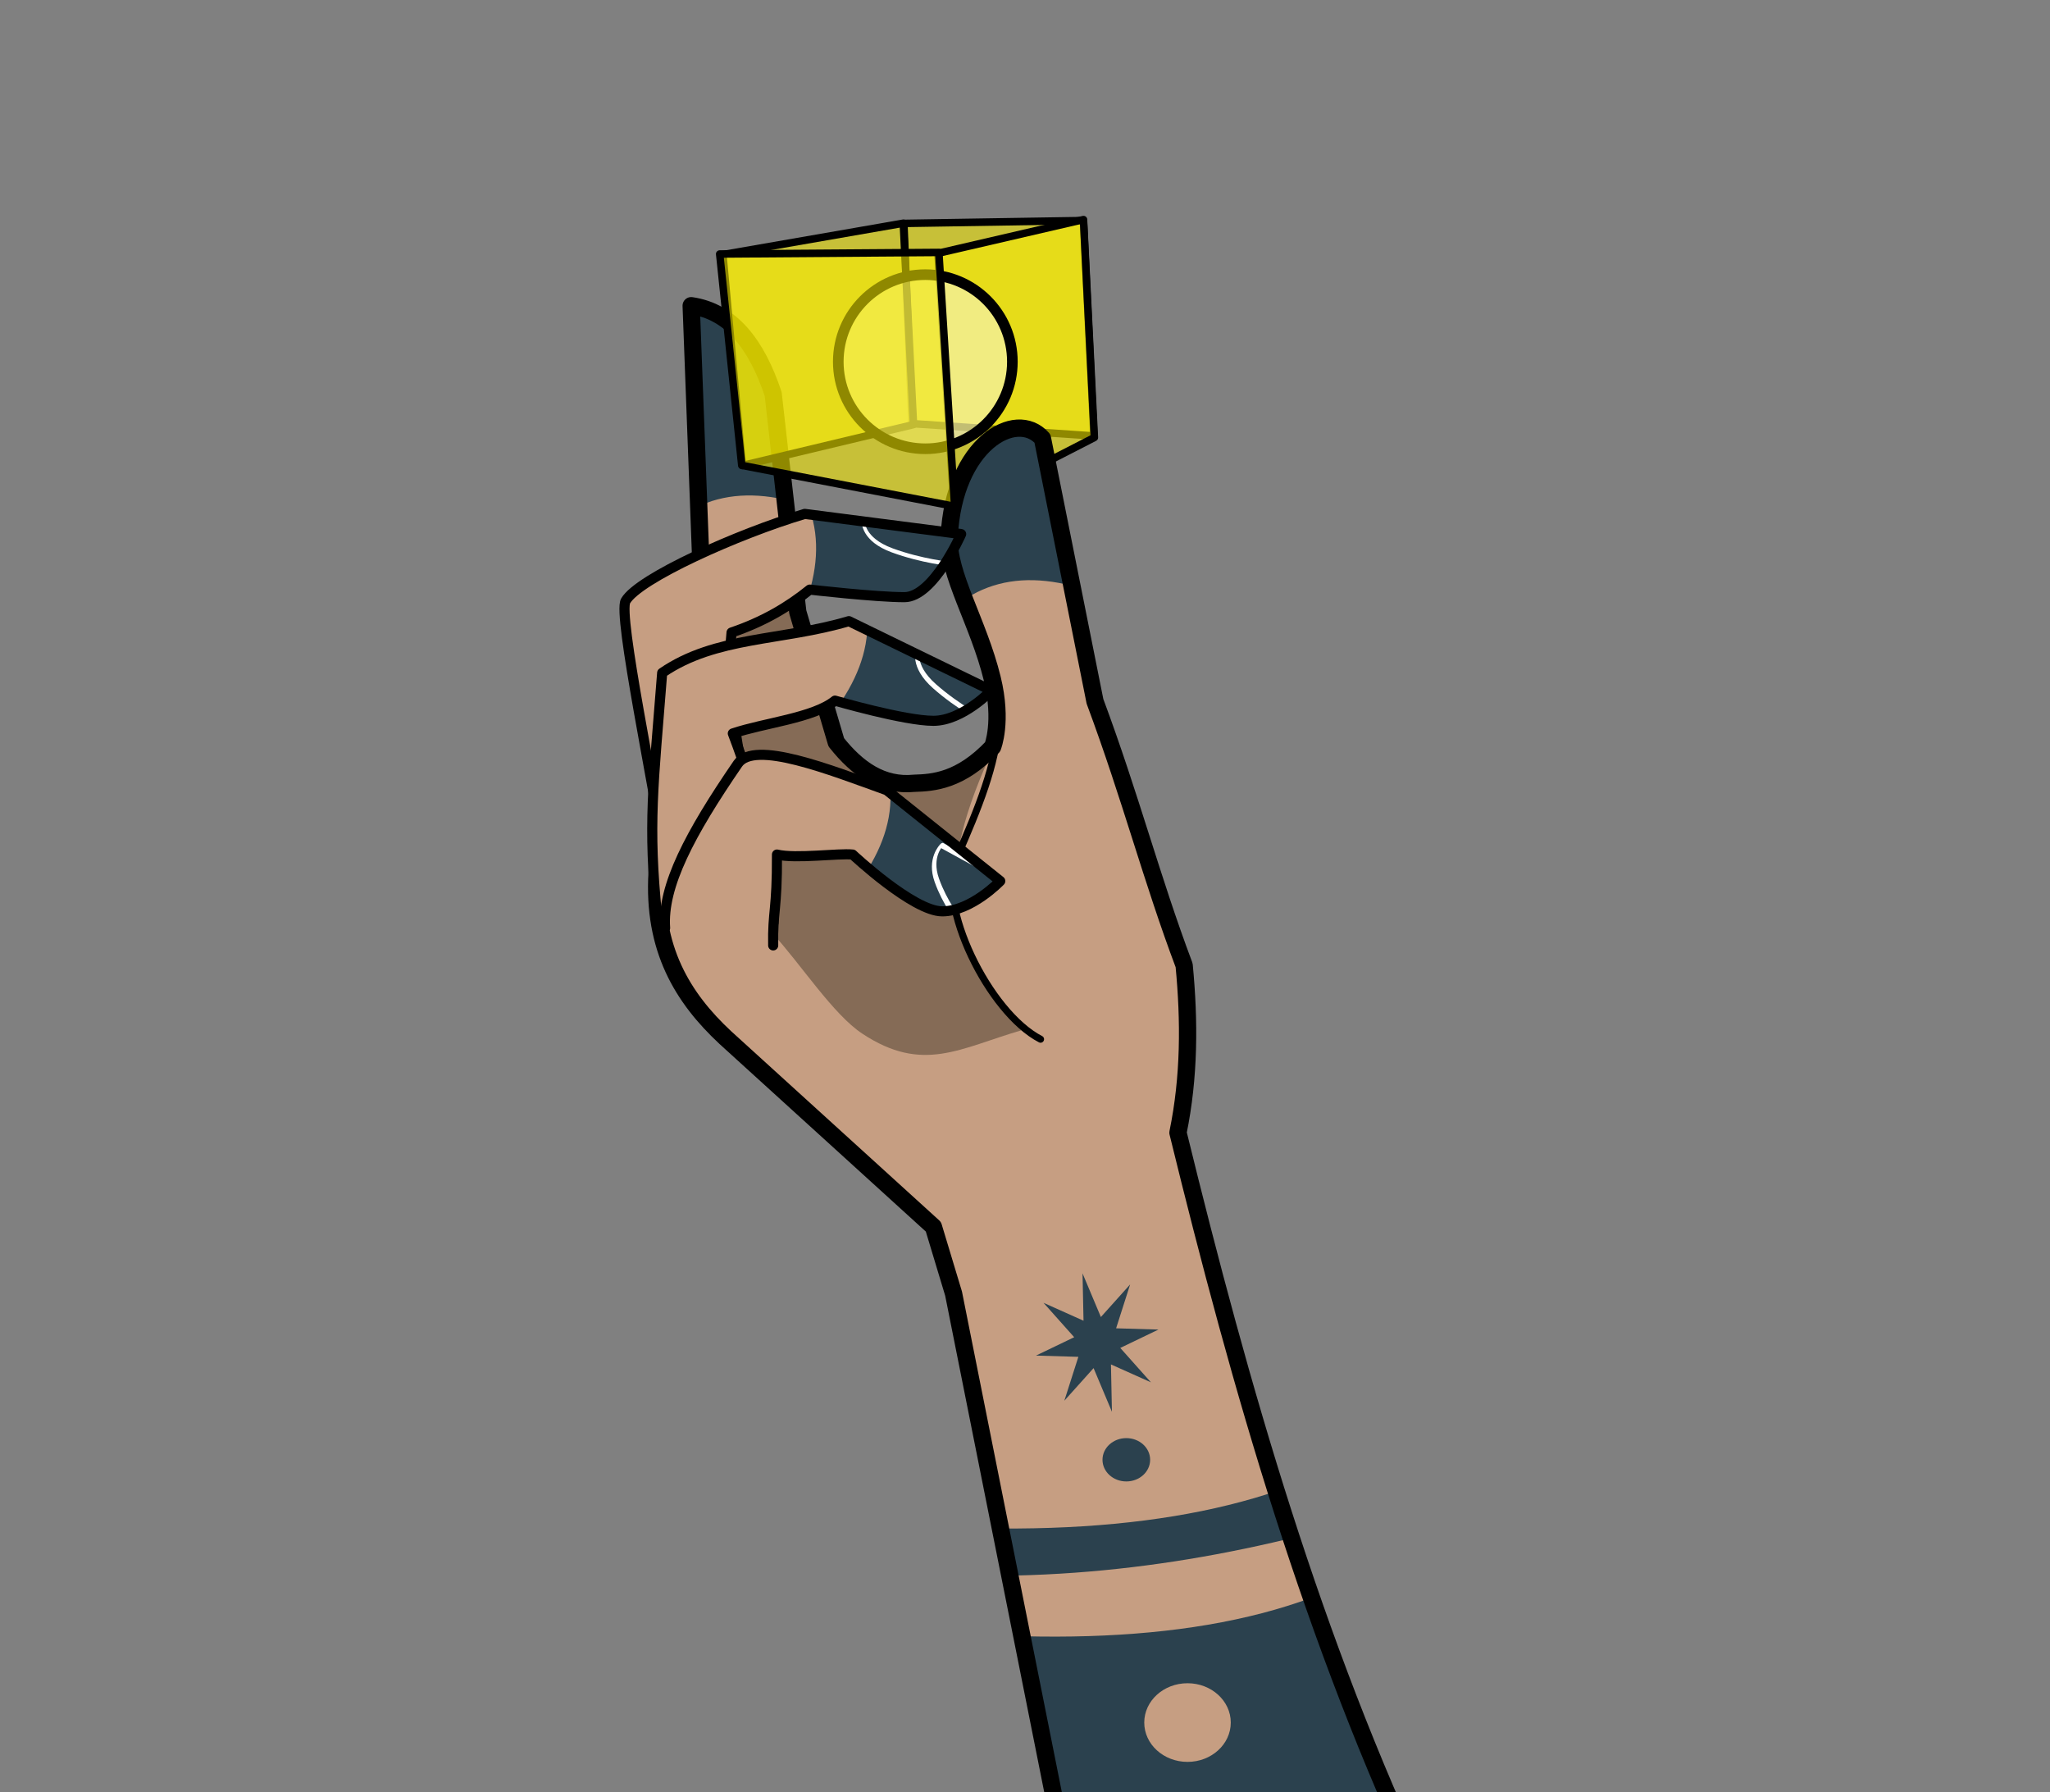 <?xml version="1.0" encoding="UTF-8" standalone="no"?>
<!DOCTYPE svg PUBLIC "-//W3C//DTD SVG 1.1//EN" "http://www.w3.org/Graphics/SVG/1.1/DTD/svg11.dtd">
<svg width="100%" height="100%" viewBox="0 0 1024 895" version="1.1" xmlns="http://www.w3.org/2000/svg" xmlns:xlink="http://www.w3.org/1999/xlink" xml:space="preserve" xmlns:serif="http://www.serif.com/" style="fill-rule:evenodd;clip-rule:evenodd;stroke-linecap:round;stroke-linejoin:round;stroke-miterlimit:1.5;">
    <rect x="0" y="0" width="1024" height="895" fill="#808080" stroke="none"/>
    <g id="Layer2" transform="matrix(1.262,0,0,1.262,-183.496,-75.553)">
        <g id="Layer4">
            <g transform="matrix(1,0,0,1,-120.711,-20.847)">
                <path d="M623.875,169.125L694.945,168L699.098,253.239L627.12,248.355L623.875,169.125Z" style="fill:rgb(255,242,0);fill-opacity:0.56;stroke:black;stroke-width:2.97px;"/>
            </g>
            <g transform="matrix(1,0,0,1,-81.516,-17.363)">
                <path d="M598.187,177.469L655.779,164.129L660.083,250.375L604.571,278.85L598.187,177.469Z" style="fill:rgb(255,242,0);fill-opacity:0.56;stroke:black;stroke-width:2.97px;"/>
            </g>
        </g>
        <path d="M709.887,804.001C665.072,709.394 636.463,609.386 611.657,508.109C616.199,486.03 616.213,463.951 614.095,441.871C601.216,407.705 593.012,375.577 578.801,337.415L558.019,233.414C547.494,221.485 522.871,235.809 521.11,272.217C520.392,287.058 532.675,306.087 538.146,328.446C542.333,345.557 538.294,355.436 538.294,355.436C525.434,368.987 514.749,369.609 507.215,369.844C494.724,371.092 484.897,364.351 476.401,353.614L461.169,302.049L451.435,215.801C444.893,196.208 434.842,183.131 418.979,180.849L424.971,340.132C410.13,362.529 405.686,383.98 405.498,405.044C403.639,435.371 415.666,454.786 432.461,470.455L514.849,545.354L522.838,571.818L565.281,784.529L709.887,804.001Z" style="fill:rgb(198,158,130);"/>
        <clipPath id="_clip1">
            <path d="M709.887,804.001C665.072,709.394 636.463,609.386 611.657,508.109C616.199,486.03 616.213,463.951 614.095,441.871C601.216,407.705 593.012,375.577 578.801,337.415L558.019,233.414C547.494,221.485 522.871,235.809 521.11,272.217C520.392,287.058 532.675,306.087 538.146,328.446C542.333,345.557 538.294,355.436 538.294,355.436C525.434,368.987 514.749,369.609 507.215,369.844C494.724,371.092 484.897,364.351 476.401,353.614L461.169,302.049L451.435,215.801C444.893,196.208 434.842,183.131 418.979,180.849L424.971,340.132C410.13,362.529 405.686,383.98 405.498,405.044C403.639,435.371 415.666,454.786 432.461,470.455L514.849,545.354L522.838,571.818L565.281,784.529L709.887,804.001Z"/>
        </clipPath>
        <g clip-path="url(#_clip1)">
            <path d="M456.014,271.762L537.153,359.143C513.383,411.827 522.706,433.655 549.8,467.564C525.336,474.693 510.661,484.767 486.702,468.927C475.075,461.24 462.349,441.36 451.02,429.048L412.947,374.747L410.451,304.842L456.014,271.762Z" style="fill:rgb(133,107,86);"/>
            <path d="M540.609,346.317C539.709,362.262 532.786,379.527 524.025,399.392C515.891,417.834 536.806,460.55 557.264,471.132" style="fill:none;stroke:black;stroke-width:2.78px;"/>
            <g transform="matrix(1,0,0,1,-262.095,-144)">
                <path d="M765.835,351.749L775.531,454.348C793.451,430.662 818.169,428.342 847.74,441.273L842.026,334.606L765.835,351.749Z" style="fill:rgb(43,65,78);"/>
            </g>
            <g transform="matrix(1,0,0,1,-373.333,-177.524)">
                <path d="M765.835,351.749L775.531,454.348C793.451,430.662 818.169,428.342 847.74,441.273L842.026,334.606L765.835,351.749Z" style="fill:rgb(43,65,78);"/>
            </g>
            <g transform="matrix(-2.453,0.257,-0.104,-0.995,2648.9,927.291)">
                <path d="M765.835,351.749L775.531,454.348C793.451,430.662 818.169,428.342 847.74,441.273L842.026,334.606L765.835,351.749Z" style="fill:rgb(43,65,78);"/>
            </g>
            <g transform="matrix(-2.453,0.257,-0.104,-0.995,2639.87,867.307)">
                <path d="M772.167,412.375L774.627,439.68C791.618,417.197 815.442,411.344 846.239,422.686L845.472,403.273C820.018,394.998 795.78,400.09 772.167,412.375Z" style="fill:rgb(43,65,78);"/>
            </g>
            <g transform="matrix(0.661,0,0,0.619,325.776,296.59)">
                <ellipse cx="438.206" cy="718.852" rx="25.905" ry="25.143" style="fill:rgb(198,158,130);"/>
            </g>
            <g transform="matrix(0.364,0,0,0.341,431.702,392.437)">
                <ellipse cx="438.206" cy="718.852" rx="25.905" ry="25.143" style="fill:rgb(43,65,78);"/>
            </g>
        </g>
        <path d="M709.887,804.001C665.072,709.394 636.463,609.386 611.657,508.109C616.199,486.03 616.213,463.951 614.095,441.871C601.216,407.705 593.012,375.577 578.801,337.415L558.019,233.414C547.494,221.485 522.871,235.809 521.11,272.217C520.392,287.058 532.675,306.087 538.146,328.446C542.333,345.557 538.294,355.436 538.294,355.436C525.434,368.987 514.749,369.609 507.215,369.844C494.724,371.092 484.897,364.351 476.401,353.614L461.169,302.049L451.435,215.801C444.893,196.208 434.842,183.131 418.979,180.849L424.971,340.132C410.13,362.529 405.686,383.98 405.498,405.044C403.639,435.371 415.666,454.786 432.461,470.455L514.849,545.354L522.838,571.818L565.281,784.529L709.887,804.001Z" style="fill:none;stroke:black;stroke-width:6.84px;"/>
        <g id="Layer3">
            <g transform="matrix(1,0,0,1,-166.649,-16.852)">
                <path d="M598.187,177.469L669.584,165.055L673.632,244.751L605.849,260.954L598.187,177.469Z" style="fill:rgb(255,242,0);fill-opacity:0.56;stroke:black;stroke-width:2.97px;"/>
            </g>
            <g transform="matrix(0.665,0,0,0.665,356.079,-5.093)">
                <circle cx="233.949" cy="312.936" r="51.809" style="fill:white;fill-opacity:0.45;stroke:black;stroke-width:6.32px;"/>
            </g>
            <path d="M430.26,160.392L438.998,244.028L523.259,260.256L517.017,159.767L430.26,160.392Z" style="fill:rgb(255,242,0);fill-opacity:0.56;stroke:black;stroke-width:2.97px;"/>
        </g>
        <path d="M409.992,408.04C404.333,371.257 389.894,303.123 393.015,297.69C398.14,288.766 437.415,271.135 463.918,263.237L525.834,271.226C525.834,271.226 514.849,296.192 503.365,296.192C491.88,296.192 465.916,293.196 465.916,293.196C457.425,300.074 447.443,305.958 434.958,310.173C431.714,342.743 442.691,372.089 443.446,398.553L409.992,408.04Z" style="fill:rgb(198,158,130);"/>
        <clipPath id="_clip2">
            <path d="M409.992,408.04C404.333,371.257 389.894,303.123 393.015,297.69C398.14,288.766 437.415,271.135 463.918,263.237L525.834,271.226C525.834,271.226 514.849,296.192 503.365,296.192C491.88,296.192 465.916,293.196 465.916,293.196C457.425,300.074 447.443,305.958 434.958,310.173C431.714,342.743 442.691,372.089 443.446,398.553L409.992,408.04Z"/>
        </clipPath>
        <g clip-path="url(#_clip2)">
            <g transform="matrix(-0.078,0.997,-0.997,-0.078,964.017,-498.039)">
                <path d="M765.835,351.749L775.531,454.348C793.451,430.662 818.169,428.342 847.74,441.273L842.026,334.606L765.835,351.749Z" style="fill:rgb(43,65,78);"/>
            </g>
            <g transform="matrix(0.674,0,0,0.867,161.85,67.483)">
                <path d="M482.628,229.307C482.628,229.307 482.004,237.421 499.48,242.414C516.957,247.407 533.809,248.656 533.809,248.656L541.923,220.569L482.628,229.307Z" style="fill:none;stroke:white;stroke-width:1.91px;"/>
            </g>
        </g>
        <path d="M409.992,408.04C404.333,371.257 389.894,303.123 393.015,297.69C398.14,288.766 437.415,271.135 463.918,263.237L525.834,271.226C525.834,271.226 514.849,296.192 503.365,296.192C491.88,296.192 465.916,293.196 465.916,293.196C457.425,300.074 447.443,305.958 434.958,310.173C431.714,342.743 442.691,372.089 443.446,398.553L409.992,408.04Z" style="fill:none;stroke:black;stroke-width:4px;"/>
        <g transform="matrix(1,0,0,1,11.984,61.916)">
            <path d="M393.514,360.605C389.788,324.134 392.015,308.858 395.511,264.235C416.689,249.68 442.907,251.661 469.411,243.763L525.834,271.226C525.834,271.226 514.35,283.21 502.865,283.21C491.381,283.21 463.918,275.221 463.918,275.221C455.428,282.099 435.959,283.988 423.473,288.203C433.551,314.667 438.786,336.773 439.541,363.237L393.514,360.605Z" style="fill:rgb(198,158,130);"/>
            <clipPath id="_clip3">
                <path d="M393.514,360.605C389.788,324.134 392.015,308.858 395.511,264.235C416.689,249.68 442.907,251.661 469.411,243.763L525.834,271.226C525.834,271.226 514.35,283.21 502.865,283.21C491.381,283.21 463.918,275.221 463.918,275.221C455.428,282.099 435.959,283.988 423.473,288.203C433.551,314.667 438.786,336.773 439.541,363.237L393.514,360.605Z"/>
            </clipPath>
            <g clip-path="url(#_clip3)">
                <g transform="matrix(-0.33,0.944,-0.944,-0.33,1152.2,-365.936)">
                    <path d="M765.835,351.749L775.531,454.348C793.451,430.662 818.169,428.342 847.74,441.273L842.026,334.606L765.835,351.749Z" style="fill:rgb(43,65,78);"/>
                </g>
                <g transform="matrix(0.628,0.245,-0.315,0.807,266,-48.467)">
                    <path d="M482.628,229.307C482.628,229.307 482.004,237.421 499.48,242.414C516.957,247.407 533.809,248.656 533.809,248.656L541.923,220.569L482.628,229.307Z" style="fill:none;stroke:white;stroke-width:2.33px;"/>
                </g>
            </g>
            <path d="M393.514,360.605C389.788,324.134 392.015,308.858 395.511,264.235C416.689,249.68 442.907,251.661 469.411,243.763L525.834,271.226C525.834,271.226 514.35,283.21 502.865,283.21C491.381,283.21 463.918,275.221 463.918,275.221C455.428,282.099 435.959,283.988 423.473,288.203C433.551,314.667 438.786,336.773 439.541,363.237L393.514,360.605Z" style="fill:none;stroke:black;stroke-width:4px;"/>
        </g>
        <g transform="matrix(1,0,0,1,15.479,137.314)">
            <path d="M393.181,289.799C391.952,273.301 403.001,252.435 421.975,224.789C428.511,215.267 458.386,227.195 480.895,235.275L525.834,271.226C525.834,271.226 514.35,283.21 502.865,283.21C491.381,283.21 467.414,260.74 467.414,260.74C461.919,260.128 444.946,262.517 437.454,260.74C437.546,282.71 435.701,283.21 435.956,296.691" style="fill:rgb(198,158,130);"/>
            <clipPath id="_clip4">
                <path d="M393.181,289.799C391.952,273.301 403.001,252.435 421.975,224.789C428.511,215.267 458.386,227.195 480.895,235.275L525.834,271.226C525.834,271.226 514.35,283.21 502.865,283.21C491.381,283.21 467.414,260.74 467.414,260.74C461.919,260.128 444.946,262.517 437.454,260.74C437.546,282.71 435.701,283.21 435.956,296.691"/>
            </clipPath>
            <g clip-path="url(#_clip4)">
                <g transform="matrix(-0.33,0.944,-0.944,-0.33,1157.84,-372.763)">
                    <path d="M765.835,351.749L775.531,454.348C793.451,430.662 818.169,428.342 847.74,441.273L842.026,334.606L765.835,351.749Z" style="fill:rgb(43,65,78);"/>
                </g>
                <g transform="matrix(0.353,0.334,-0.596,0.629,468.886,-48.396)">
                    <path d="M482.628,229.307C482.628,229.307 482.004,237.421 499.48,242.414C516.957,247.407 533.809,248.656 533.809,248.656L541.923,220.569L482.628,229.307Z" style="fill:none;stroke:white;stroke-width:2.57px;"/>
                </g>
            </g>
            <path d="M393.181,289.799C391.952,273.301 403.001,252.435 421.975,224.789C428.511,215.267 458.386,227.195 480.895,235.275L525.834,271.226C525.834,271.226 514.35,283.21 502.865,283.21C491.381,283.21 467.414,260.74 467.414,260.74C461.919,260.128 444.946,262.517 437.454,260.74C437.546,282.71 435.701,283.21 435.956,296.691" style="fill:none;stroke:black;stroke-width:4px;"/>
        </g>
        <g transform="matrix(0.499,-0.106,0.13,0.612,248.438,280.483)">
            <path d="M508.634,551.013L515.52,580.455L542.979,564.123L525.258,589.429L557.206,595.775L525.258,602.12L542.979,627.426L515.52,611.094L508.634,640.536L501.749,611.094L474.289,627.426L492.011,602.12L460.063,595.775L492.011,589.429L474.289,564.123L501.749,580.455L508.634,551.013Z" style="fill:rgb(43,65,78);"/>
        </g>
    </g>
</svg>
